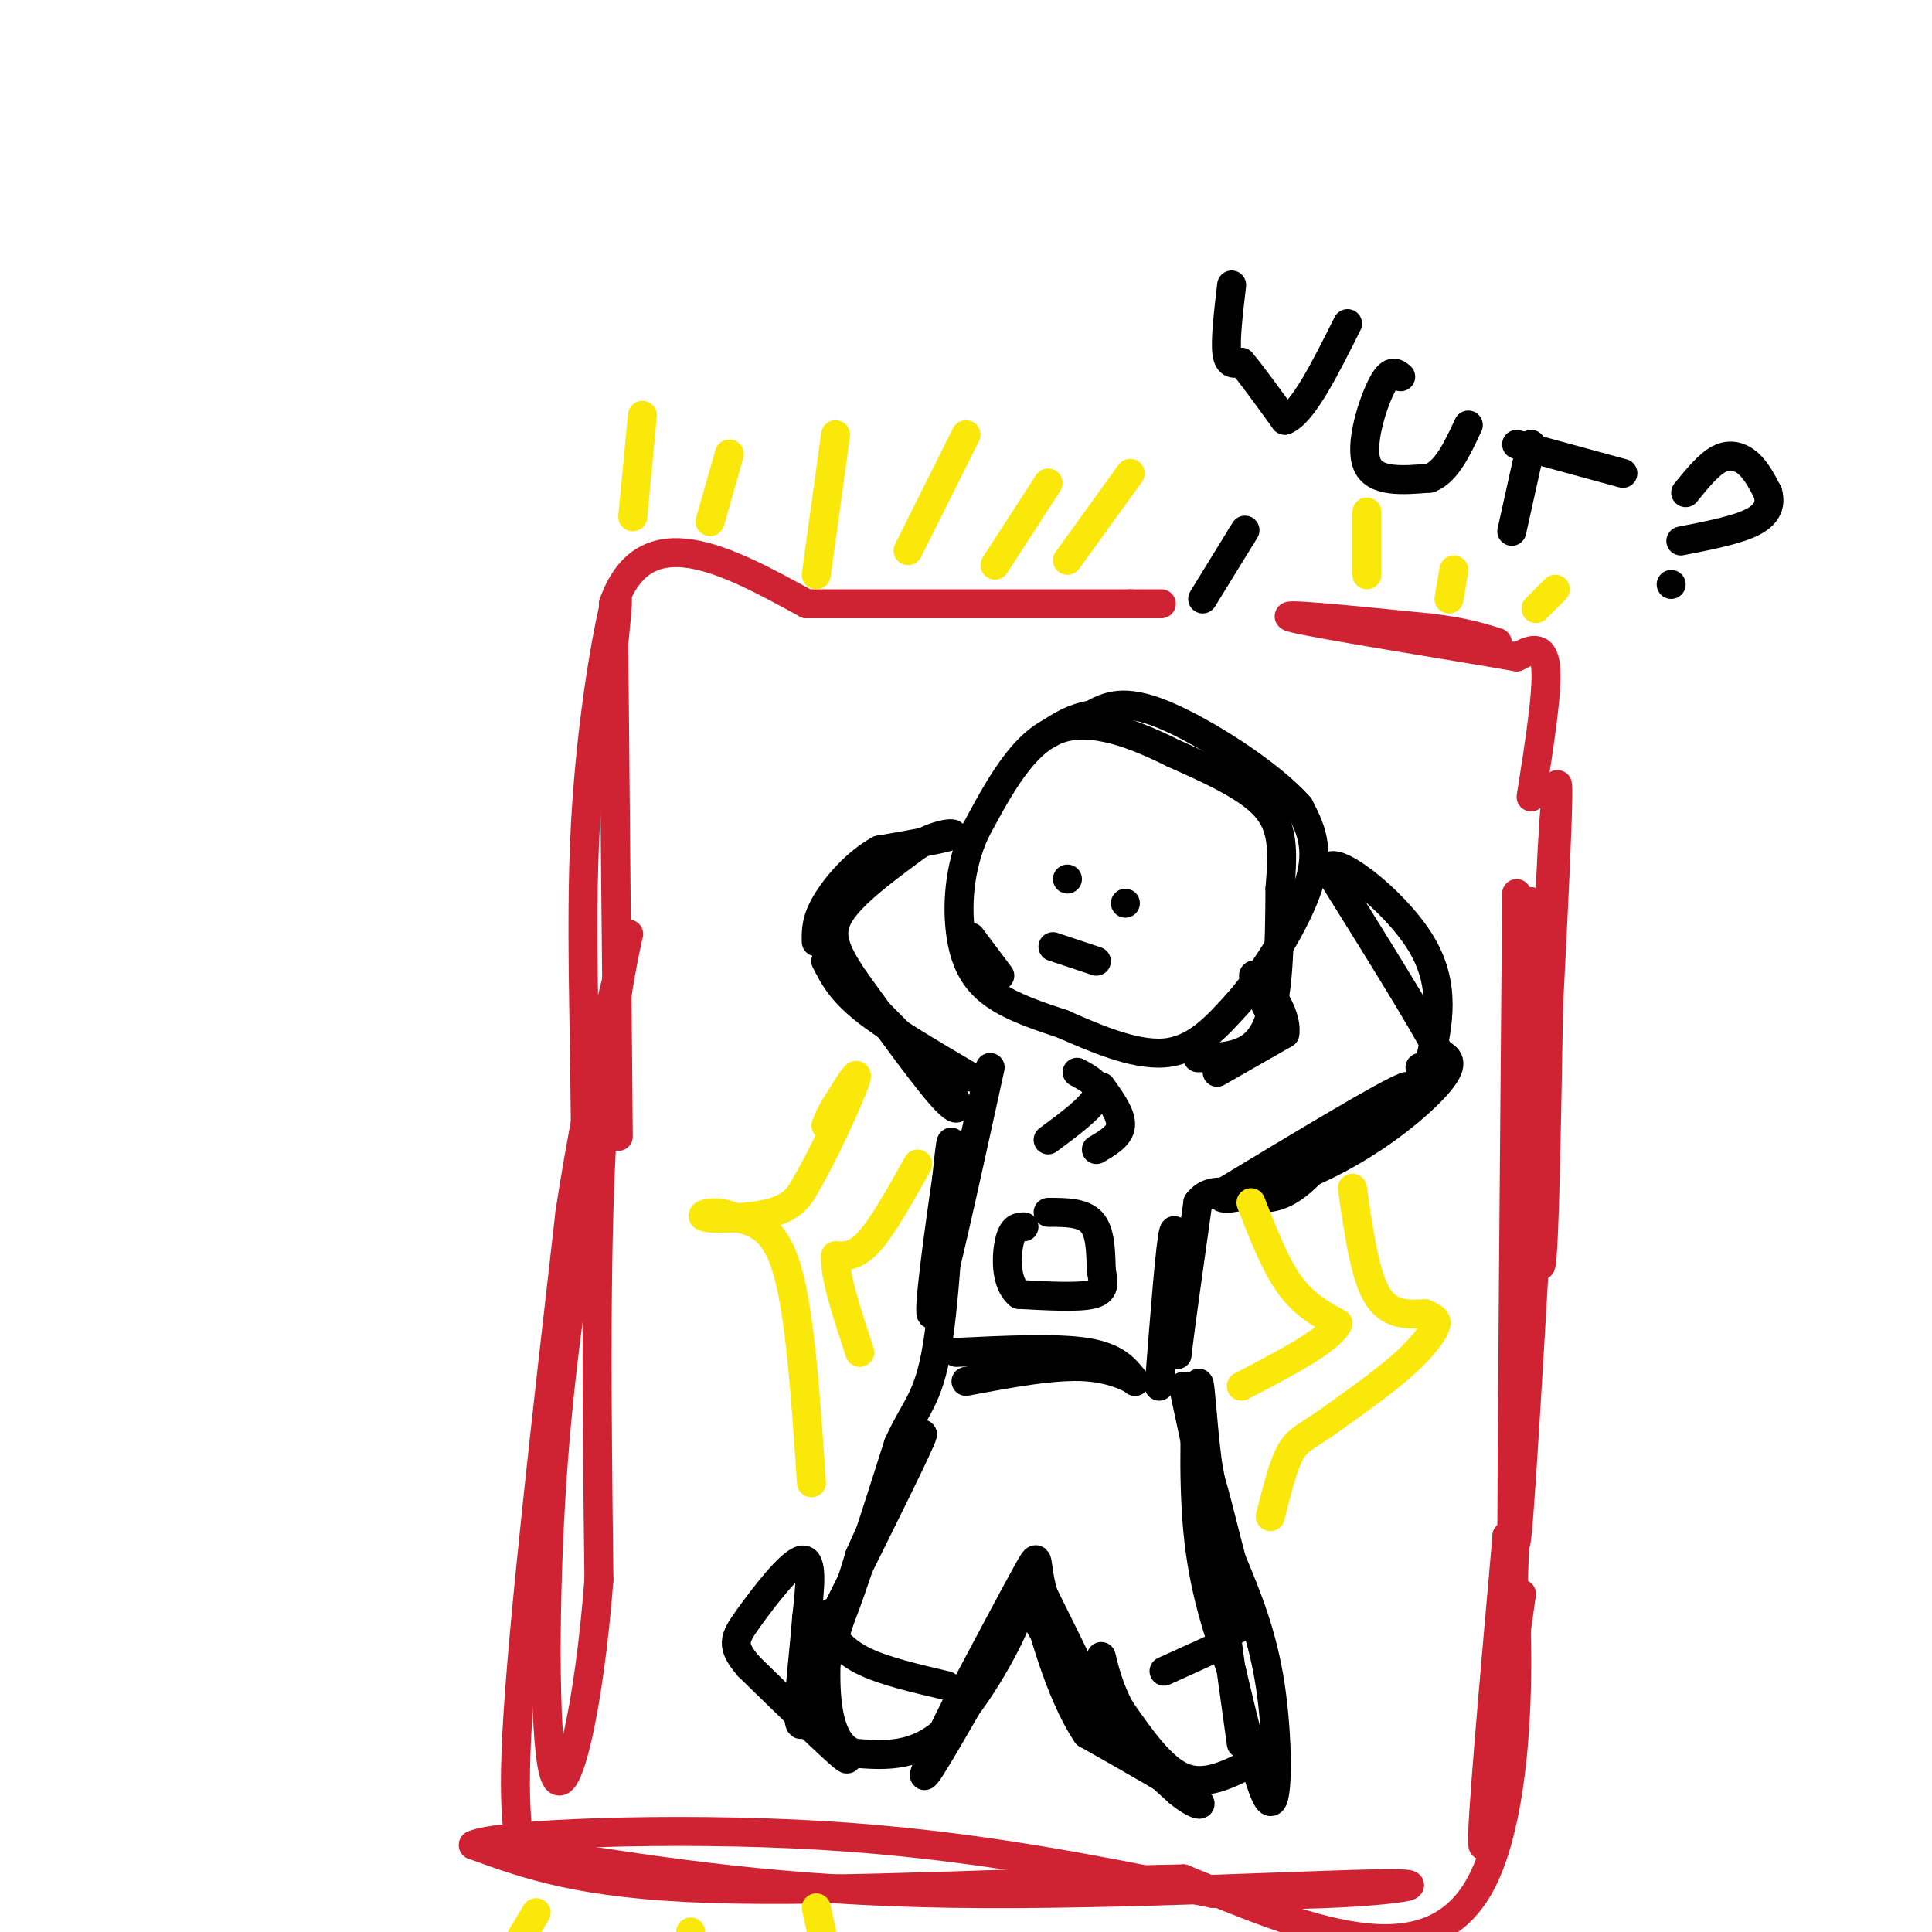 <svg viewBox='0 0 400 400' version='1.1' xmlns='http://www.w3.org/2000/svg' xmlns:xlink='http://www.w3.org/1999/xlink'><g fill='none' stroke='rgb(207,34,51)' stroke-width='6' stroke-linecap='round' stroke-linejoin='round'><path d='M316,190c1.083,36.583 2.167,73.167 3,72c0.833,-1.167 1.417,-40.083 2,-79'/><path d='M321,183c0.940,-20.512 2.292,-32.292 1,-3c-1.292,29.292 -5.226,99.655 -7,126c-1.774,26.345 -1.387,8.673 -1,-9'/><path d='M314,297c0.644,-31.089 2.756,-104.311 3,-110c0.244,-5.689 -1.378,56.156 -3,118'/><path d='M314,305c-0.733,27.156 -1.067,36.044 -1,13c0.067,-23.044 0.533,-78.022 1,-133'/></g>
<g fill='none' stroke='rgb(0,0,0)' stroke-width='6' stroke-linecap='round' stroke-linejoin='round'><path d='M245,287c5.083,23.667 10.167,47.333 11,50c0.833,2.667 -2.583,-15.667 -6,-34'/><path d='M250,303c-1.298,-10.321 -1.542,-19.125 -2,-16c-0.458,3.125 -1.131,18.179 0,30c1.131,11.821 4.065,20.411 7,29'/><path d='M255,346c2.798,11.714 6.292,26.500 8,27c1.708,0.500 1.631,-13.286 0,-24c-1.631,-10.714 -4.815,-18.357 -8,-26'/><path d='M255,323c-2.667,-10.000 -5.333,-22.000 -5,-16c0.333,6.000 3.667,30.000 7,54'/><path d='M259,365c-4.750,2.417 -9.500,4.833 -14,3c-4.500,-1.833 -8.750,-7.917 -13,-14'/><path d='M232,354c-3.012,-5.321 -4.042,-11.625 -4,-11c0.042,0.625 1.155,8.179 4,14c2.845,5.821 7.423,9.911 12,14'/><path d='M244,371c3.511,2.978 6.289,3.422 3,1c-3.289,-2.422 -12.644,-7.711 -22,-13'/><path d='M225,359c-5.911,-8.733 -9.689,-24.067 -11,-29c-1.311,-4.933 -0.156,0.533 1,6'/><path d='M215,336c3.578,6.533 12.022,19.867 13,20c0.978,0.133 -5.511,-12.933 -12,-26'/><path d='M216,330c-1.867,-6.400 -0.533,-9.400 -3,-5c-2.467,4.400 -8.733,16.200 -15,28'/><path d='M198,353c-4.467,8.844 -8.133,16.956 -6,14c2.133,-2.956 10.067,-16.978 18,-31'/><path d='M210,336c0.800,-0.422 -6.200,14.022 -13,21c-6.800,6.978 -13.400,6.489 -20,6'/><path d='M177,363c-4.536,-1.405 -5.875,-7.917 -6,-15c-0.125,-7.083 0.964,-14.738 1,-14c0.036,0.738 -0.982,9.869 -2,19'/><path d='M170,353c1.689,6.244 6.911,12.356 5,11c-1.911,-1.356 -10.956,-10.178 -20,-19'/><path d='M155,345c-3.738,-4.345 -3.083,-5.708 0,-10c3.083,-4.292 8.595,-11.512 11,-12c2.405,-0.488 1.702,5.756 1,12'/><path d='M167,335c-0.600,8.311 -2.600,23.089 -1,22c1.600,-1.089 6.800,-18.044 12,-35'/><path d='M178,322c5.511,-12.556 13.289,-26.444 13,-25c-0.289,1.444 -8.644,18.222 -17,35'/><path d='M174,332c-3.178,7.711 -2.622,9.489 0,3c2.622,-6.489 7.311,-21.244 12,-36'/><path d='M186,299c3.476,-7.726 6.167,-9.042 8,-20c1.833,-10.958 2.810,-31.560 3,-39c0.190,-7.440 -0.405,-1.720 -1,4'/><path d='M196,244c-1.356,9.111 -4.244,29.889 -3,28c1.244,-1.889 6.622,-26.444 12,-51'/><path d='M240,287c1.167,-15.000 2.333,-30.000 3,-32c0.667,-2.000 0.833,9.000 1,20'/><path d='M244,275c-0.022,5.067 -0.578,7.733 0,3c0.578,-4.733 2.289,-16.867 4,-29'/><path d='M248,249c3.200,-4.378 9.200,-0.822 14,-1c4.800,-0.178 8.400,-4.089 12,-8'/><path d='M274,240c4.833,-3.833 10.917,-9.417 17,-15'/><path d='M291,225c-3.500,1.167 -20.750,11.583 -38,22'/><path d='M253,247c-2.274,2.988 11.042,-0.542 22,-6c10.958,-5.458 19.560,-12.845 23,-17c3.440,-4.155 1.720,-5.077 0,-6'/><path d='M298,218c-3.833,-7.333 -13.417,-22.667 -23,-38'/><path d='M275,180c0.556,-3.689 13.444,6.089 19,15c5.556,8.911 3.778,16.956 2,25'/><path d='M296,220c0.000,4.333 -1.000,2.667 -2,1'/><path d='M252,222c0.000,0.000 14.000,-8.000 14,-8'/><path d='M266,214c0.711,-4.267 -4.511,-10.933 -6,-12c-1.489,-1.067 0.756,3.467 3,8'/><path d='M263,210c0.500,2.000 0.250,3.000 0,4'/><path d='M201,223c-8.500,-5.000 -17.000,-10.000 -22,-14c-5.000,-4.000 -6.500,-7.000 -8,-10'/><path d='M171,199c2.500,2.167 12.750,12.583 23,23'/><path d='M194,222c4.867,6.022 5.533,9.578 2,6c-3.533,-3.578 -11.267,-14.289 -19,-25'/><path d='M177,203c-4.333,-6.378 -5.667,-9.822 -3,-14c2.667,-4.178 9.333,-9.089 16,-14'/><path d='M190,175c4.711,-2.756 8.489,-2.644 7,-2c-1.489,0.644 -8.244,1.822 -15,3'/><path d='M182,176c-4.689,2.556 -8.911,7.444 -11,11c-2.089,3.556 -2.044,5.778 -2,8'/><path d='M207,202c0.000,0.000 -6.000,-8.000 -6,-8'/><path d='M248,219c5.583,-0.083 11.167,-0.167 14,-6c2.833,-5.833 2.917,-17.417 3,-29'/><path d='M265,184c0.644,-7.800 0.756,-12.800 -3,-17c-3.756,-4.200 -11.378,-7.600 -19,-11'/><path d='M243,156c-7.533,-3.756 -16.867,-7.644 -24,-5c-7.133,2.644 -12.067,11.822 -17,21'/><path d='M202,172c-3.560,7.583 -3.958,16.042 -3,22c0.958,5.958 3.274,9.417 7,12c3.726,2.583 8.863,4.292 14,6'/><path d='M220,212c6.178,2.711 14.622,6.489 21,6c6.378,-0.489 10.689,-5.244 15,-10'/><path d='M256,208c5.756,-6.400 12.644,-17.400 15,-25c2.356,-7.600 0.178,-11.800 -2,-16'/><path d='M269,167c-5.867,-6.711 -19.533,-15.489 -28,-19c-8.467,-3.511 -11.733,-1.756 -15,0'/><path d='M226,148c-4.000,0.667 -6.500,2.333 -9,4'/><path d='M221,182c0.000,0.000 0.000,0.000 0,0'/><path d='M233,187c0.000,0.000 0.000,0.000 0,0'/><path d='M218,196c0.000,0.000 9.000,3.000 9,3'/><path d='M249,124c0.000,0.000 8.000,-13.000 8,-13'/><path d='M257,111c1.333,-2.167 0.667,-1.083 0,0'/><path d='M255,59c-0.667,5.667 -1.333,11.333 -1,14c0.333,2.667 1.667,2.333 3,2'/><path d='M257,75c2.000,2.333 5.500,7.167 9,12'/><path d='M266,87c3.667,-1.333 8.333,-10.667 13,-20'/><path d='M290,78c-1.067,-0.867 -2.133,-1.733 -4,2c-1.867,3.733 -4.533,12.067 -3,16c1.533,3.933 7.267,3.467 13,3'/><path d='M296,99c3.500,-1.333 5.750,-6.167 8,-11'/><path d='M317,92c0.000,0.000 -4.000,18.000 -4,18'/><path d='M314,92c0.000,0.000 22.000,6.000 22,6'/><path d='M349,102c2.378,-2.933 4.756,-5.867 7,-7c2.244,-1.133 4.356,-0.467 6,1c1.644,1.467 2.822,3.733 4,6'/><path d='M366,102c0.622,2.089 0.178,4.311 -3,6c-3.178,1.689 -9.089,2.844 -15,4'/><path d='M346,121c0.000,0.000 0.000,0.000 0,0'/></g>
<g fill='none' stroke='rgb(207,34,51)' stroke-width='6' stroke-linecap='round' stroke-linejoin='round'><path d='M315,330c-3.750,27.000 -7.500,54.000 -8,52c-0.500,-2.000 2.250,-33.000 5,-64'/><path d='M312,318c2.156,6.356 5.044,54.244 -6,73c-11.044,18.756 -36.022,8.378 -61,-2'/><path d='M245,389c-29.089,0.533 -71.311,2.867 -98,2c-26.689,-0.867 -37.844,-4.933 -49,-9'/><path d='M98,382c4.778,-2.378 41.222,-3.822 72,-2c30.778,1.822 55.889,6.911 81,12'/><path d='M251,392c25.619,1.190 49.167,-1.833 38,-2c-11.167,-0.167 -57.048,2.524 -92,2c-34.952,-0.524 -58.976,-4.262 -83,-8'/><path d='M114,384c-14.298,-1.607 -8.542,-1.625 -7,-2c1.542,-0.375 -1.131,-1.107 0,-23c1.131,-21.893 6.065,-64.946 11,-108'/><path d='M118,251c4.702,-30.595 10.958,-53.083 12,-57c1.042,-3.917 -3.131,10.738 -5,36c-1.869,25.262 -1.435,61.131 -1,97'/><path d='M124,327c-2.048,26.952 -6.667,45.833 -9,41c-2.333,-4.833 -2.381,-33.381 -1,-57c1.381,-23.619 4.190,-42.310 7,-61'/><path d='M121,250c0.726,-23.393 -0.958,-51.375 0,-75c0.958,-23.625 4.560,-42.893 6,-49c1.440,-6.107 0.720,0.946 0,8'/><path d='M127,134c0.267,28.578 0.933,96.022 1,101c0.067,4.978 -0.467,-52.511 -1,-110'/><path d='M127,125c6.500,-18.333 23.250,-9.167 40,0'/><path d='M167,125c17.833,0.000 42.417,0.000 67,0'/><path d='M234,125c11.167,0.000 5.583,0.000 0,0'/><path d='M317,165c1.750,-11.083 3.500,-22.167 3,-27c-0.500,-4.833 -3.250,-3.417 -6,-2'/><path d='M314,136c-12.400,-2.178 -40.400,-6.622 -46,-8c-5.600,-1.378 11.200,0.311 28,2'/><path d='M296,130c7.000,0.833 10.500,1.917 14,3'/></g>
<g fill='none' stroke='rgb(250,232,11)' stroke-width='6' stroke-linecap='round' stroke-linejoin='round'><path d='M131,107c0.000,0.000 2.000,-21.000 2,-21'/><path d='M147,108c0.000,0.000 4.000,-14.000 4,-14'/><path d='M169,119c0.000,0.000 4.000,-29.000 4,-29'/><path d='M188,114c0.000,0.000 12.000,-24.000 12,-24'/><path d='M206,117c0.000,0.000 11.000,-17.000 11,-17'/><path d='M221,116c0.000,0.000 13.000,-18.000 13,-18'/><path d='M283,119c0.000,0.000 0.000,-13.000 0,-13'/><path d='M318,126c0.000,0.000 4.000,-4.000 4,-4'/><path d='M300,124c0.000,0.000 1.000,-6.000 1,-6'/><path d='M111,396c0.000,0.000 -6.000,10.000 -6,10'/><path d='M143,400c0.000,0.000 0.000,6.000 0,6'/><path d='M169,395c0.000,0.000 2.000,9.000 2,9'/><path d='M186,404c0.000,0.000 0.000,3.000 0,3'/><path d='M168,307c-1.167,-17.417 -2.333,-34.833 -5,-44c-2.667,-9.167 -6.833,-10.083 -11,-11'/><path d='M152,252c-3.810,-1.714 -7.833,-0.500 -6,0c1.833,0.500 9.524,0.286 14,-1c4.476,-1.286 5.738,-3.643 7,-6'/><path d='M167,245c3.489,-5.822 8.711,-17.378 10,-21c1.289,-3.622 -1.356,0.689 -4,5'/><path d='M173,229c-1.000,1.500 -1.500,2.750 -2,4'/><path d='M280,246c1.250,8.833 2.500,17.667 5,22c2.500,4.333 6.250,4.167 10,4'/><path d='M295,272c2.226,0.964 2.792,1.375 2,3c-0.792,1.625 -2.940,4.464 -7,8c-4.060,3.536 -10.030,7.768 -16,12'/><path d='M274,295c-3.867,2.622 -5.533,3.178 -7,6c-1.467,2.822 -2.733,7.911 -4,13'/><path d='M259,249c2.500,6.417 5.000,12.833 8,17c3.000,4.167 6.500,6.083 10,8'/><path d='M277,274c-1.667,3.500 -10.833,8.250 -20,13'/><path d='M190,241c-3.583,6.417 -7.167,12.833 -10,16c-2.833,3.167 -4.917,3.083 -7,3'/><path d='M173,260c-0.333,3.833 2.333,11.917 5,20'/></g>
<g fill='none' stroke='rgb(0,0,0)' stroke-width='6' stroke-linecap='round' stroke-linejoin='round'><path d='M198,280c10.417,-0.500 20.833,-1.000 27,0c6.167,1.000 8.083,3.500 10,6'/><path d='M235,286c0.444,0.133 -3.444,-2.533 -10,-3c-6.556,-0.467 -15.778,1.267 -25,3'/><path d='M171,337c1.917,2.500 3.833,5.000 8,7c4.167,2.000 10.583,3.500 17,5'/><path d='M241,346c0.000,0.000 11.000,-5.000 11,-5'/><path d='M223,222c2.500,1.333 5.000,2.667 4,5c-1.000,2.333 -5.500,5.667 -10,9'/><path d='M228,225c2.083,2.917 4.167,5.833 4,8c-0.167,2.167 -2.583,3.583 -5,5'/><path d='M217,251c3.583,0.000 7.167,0.000 9,2c1.833,2.000 1.917,6.000 2,10'/><path d='M228,263c0.533,2.667 0.867,4.333 -2,5c-2.867,0.667 -8.933,0.333 -15,0'/><path d='M211,268c-2.911,-2.311 -2.689,-8.089 -2,-11c0.689,-2.911 1.844,-2.956 3,-3'/></g>
</svg>